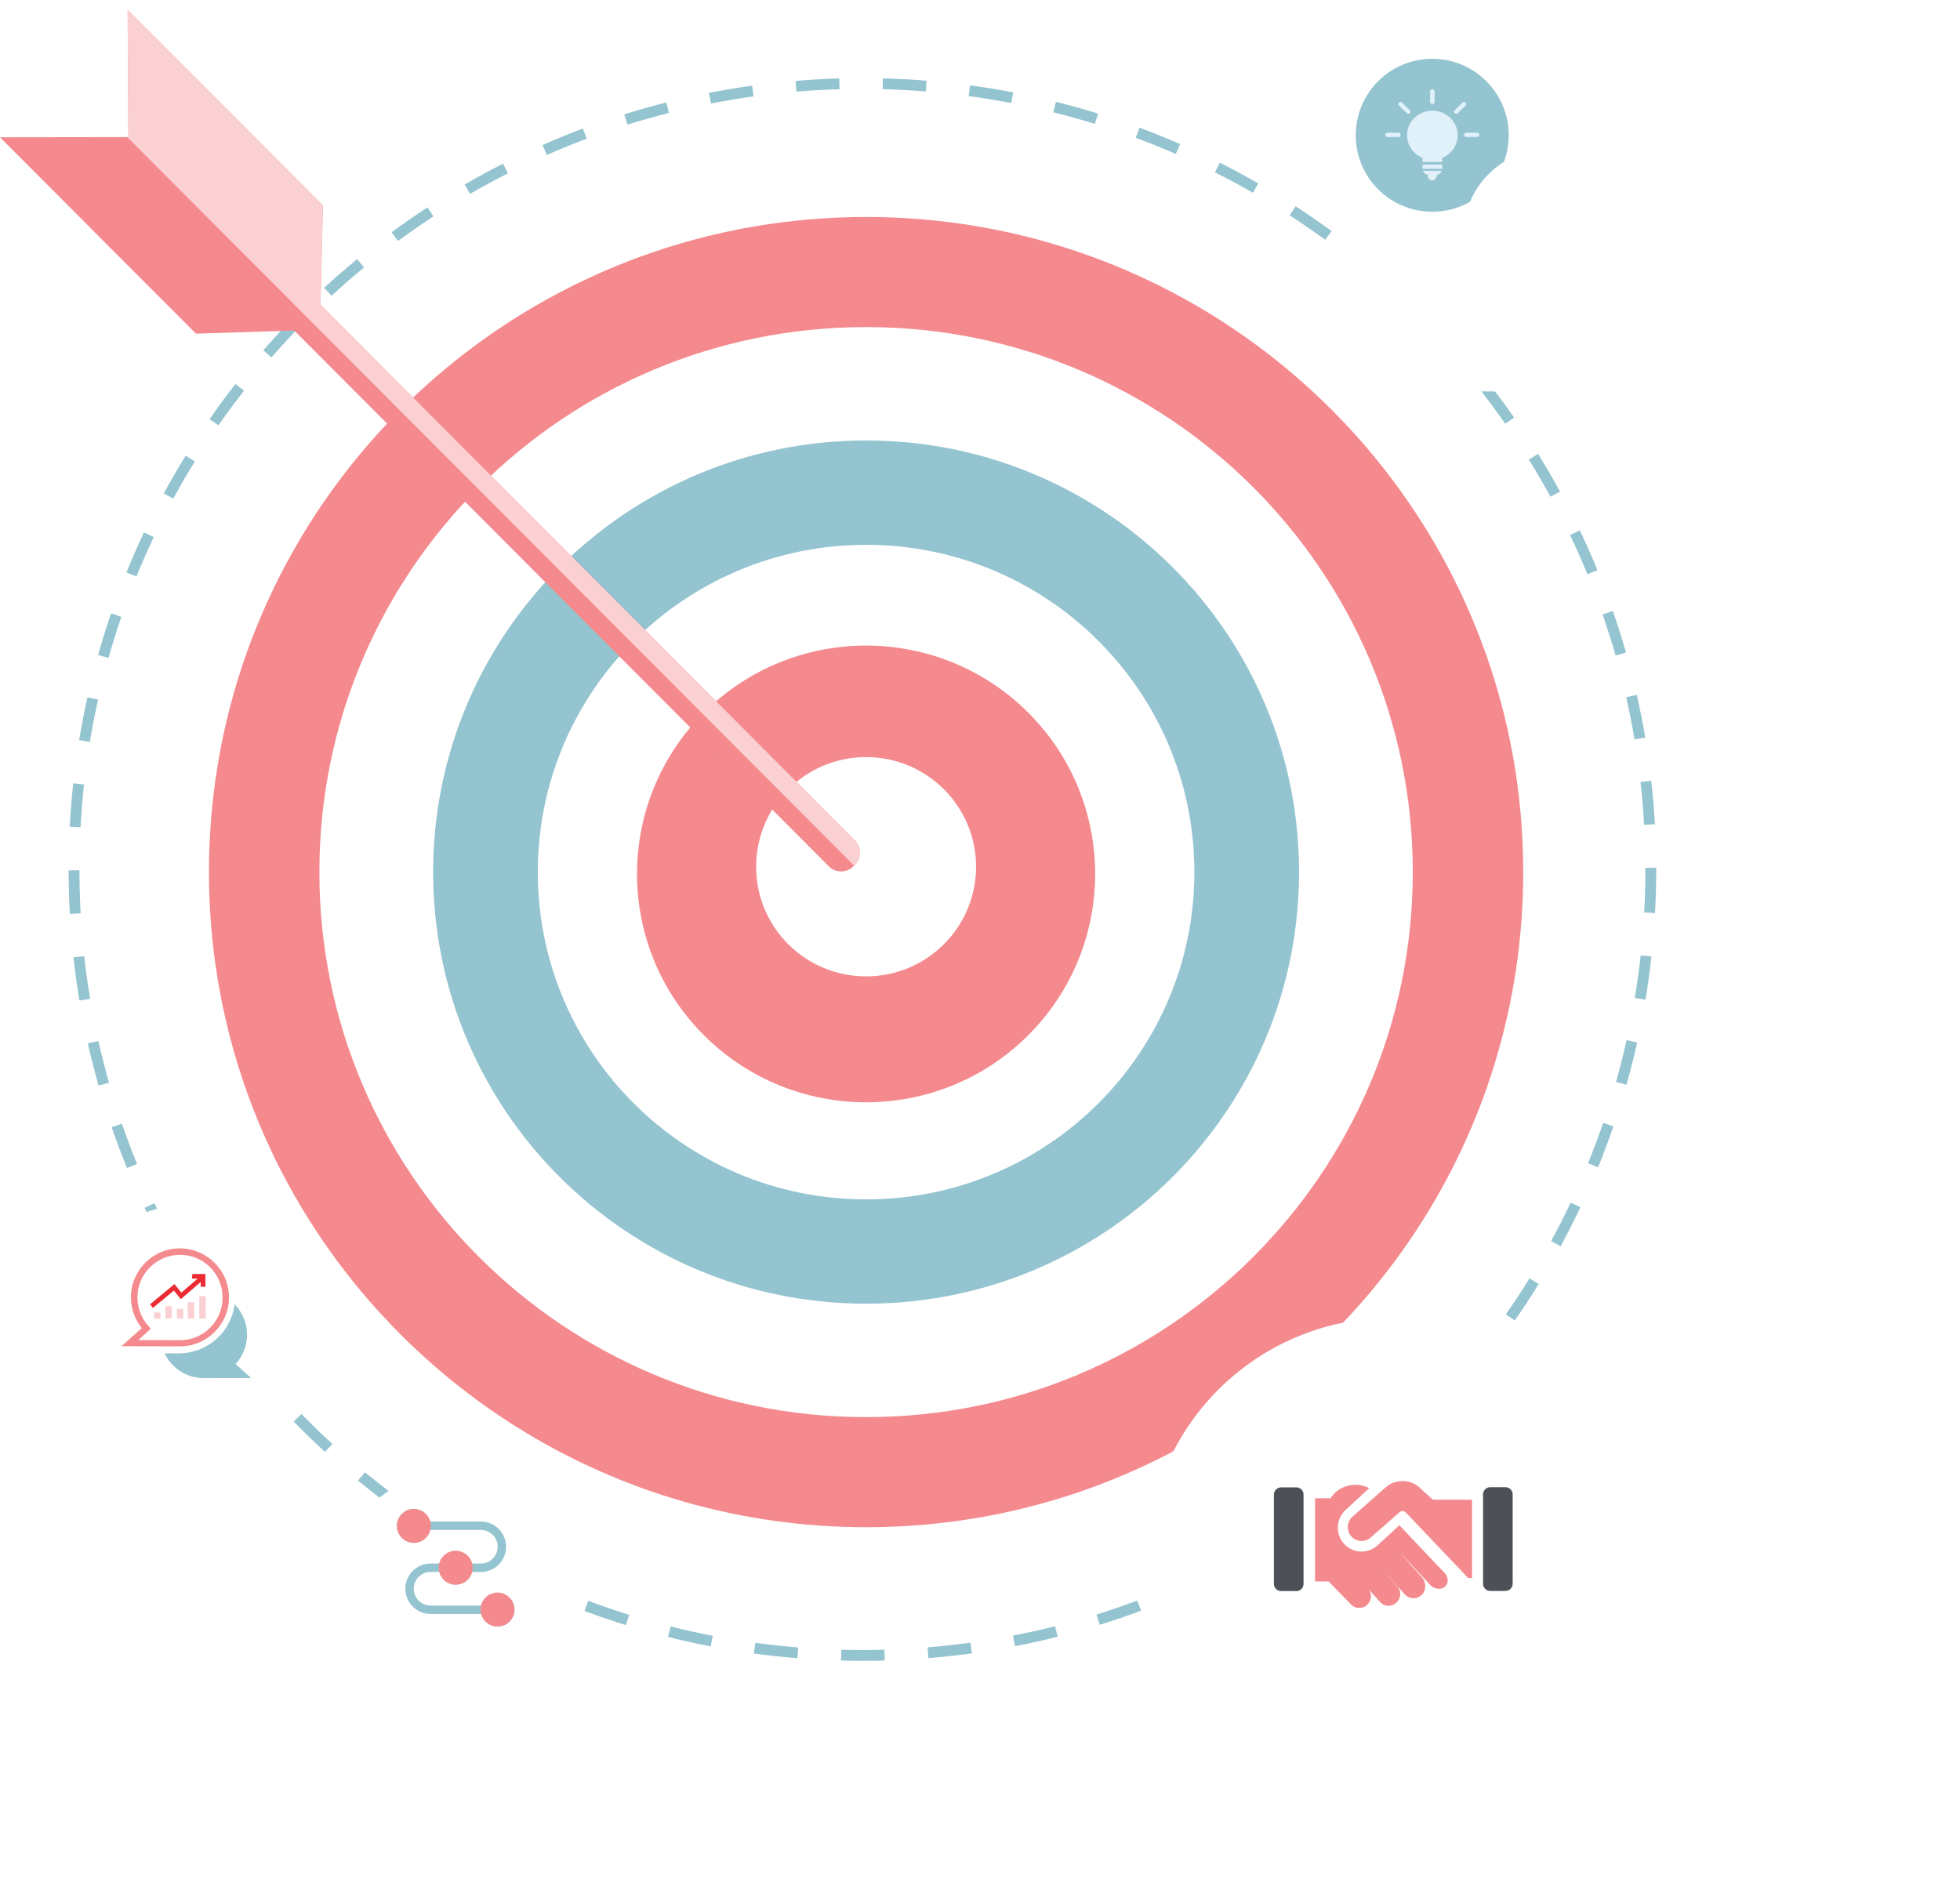<svg xmlns="http://www.w3.org/2000/svg" width="400" height="385" fill="none" viewBox="0 0 400 385">
    <path fill="#94C4D0" d="M176 339c-1.447 0-2.917-.02-4.365-.057l.059-2.205c2.927.077 5.893.075 8.805-.005l.061 2.205c-1.51.041-3.045.062-4.56.062zm-13.277-.535c-2.956-.239-5.941-.563-8.872-.962l.3-2.185c2.891.394 5.835.714 8.751.949l-.179 2.198zm26.748-.016l-.181-2.198c2.917-.239 5.86-.563 8.75-.959l.302 2.184c-2.93.402-5.914.73-8.871.973zm-44.425-2.394c-2.91-.562-5.843-1.212-8.713-1.933l.539-2.138c2.832.71 5.723 1.351 8.593 1.905l-.419 2.166zm62.099-.037l-.422-2.165c2.867-.556 5.757-1.201 8.59-1.915l.543 2.138c-2.873.723-5.803 1.376-8.711 1.942zm-79.404-4.307c-2.837-.882-5.684-1.853-8.462-2.89l.774-2.065c2.741 1.022 5.55 1.98 8.347 2.85l-.659 2.105zm96.703-.057l-.66-2.105c2.789-.871 5.589-1.831 8.325-2.854l.776 2.065c-2.774 1.038-5.613 2.011-8.441 2.894zm-113.45-6.185c-2.716-1.187-5.435-2.468-8.084-3.806l.999-1.967c2.612 1.32 5.296 2.582 7.973 3.753l-.888 2.02zm130.141-.056l-.89-2.019c2.67-1.17 5.344-2.431 7.946-3.747l1.001 1.967c-2.639 1.333-5.349 2.611-8.057 3.799zM95.052 317.42c-2.567-1.48-5.126-3.05-7.609-4.668l1.21-1.845c2.448 1.597 4.973 3.146 7.505 4.605l-1.106 1.908zm161.975-.045l-1.108-1.909c2.527-1.457 5.045-3.004 7.488-4.6l1.211 1.845c-2.476 1.617-5.03 3.186-7.591 4.664zm-176.921-9.701c-2.388-1.752-4.759-3.593-7.046-5.471l1.407-1.701c2.255 1.853 4.593 3.667 6.95 5.396l-1.311 1.776zm191.837-.037l-1.311-1.776c2.351-1.725 4.686-3.54 6.941-5.394l1.407 1.702c-2.286 1.88-4.654 3.72-7.037 5.468zm-205.614-11.28c-2.178-1.999-4.332-4.087-6.4-6.204l1.584-1.538c2.04 2.089 4.163 4.148 6.313 6.12l-1.497 1.622zm219.378-.032l-1.498-1.622c2.151-1.976 4.274-4.035 6.311-6.121l1.585 1.538c-2.065 2.114-4.217 4.202-6.398 6.205zM53.88 283.611c-1.948-2.226-3.86-4.535-5.679-6.862l1.744-1.356c1.795 2.295 3.68 4.572 5.601 6.767l-1.666 1.451zm244.274-.038l-1.667-1.45c1.921-2.198 3.807-4.477 5.604-6.775l1.744 1.356c-1.822 2.331-3.734 4.642-5.681 6.869zM42.908 269.59c-1.689-2.422-3.334-4.924-4.889-7.437l1.882-1.157c1.534 2.478 3.155 4.945 4.822 7.336l-1.815 1.258zm266.222-.056l-1.817-1.258c1.671-2.397 3.295-4.87 4.827-7.35l1.883 1.157c-1.553 2.514-3.2 5.021-4.893 7.451zM33.55 254.462c-1.412-2.593-2.771-5.259-4.035-7.924l1.997-.943c1.25 2.628 2.588 5.257 3.982 7.815l-1.944 1.052zm284.949-.09l-1.945-1.051c1.395-2.566 2.737-5.203 3.987-7.839l1.999.942c-1.267 2.672-2.628 5.346-4.041 7.948zM25.923 238.408c-1.118-2.735-2.174-5.538-3.139-8.332l2.091-.718c.952 2.756 1.993 5.52 3.095 8.217l-2.047.833zm300.213-.146l-2.049-.831c1.103-2.707 2.144-5.478 3.092-8.236l2.093.716c-.963 2.796-2.017 5.606-3.136 8.351zm-306.02-16.677c-.807-2.842-1.546-5.745-2.194-8.626l2.157-.482c.64 2.843 1.367 5.705 2.163 8.508l-2.127.6zm311.817-.169l-2.129-.598c.794-2.805 1.518-5.668 2.154-8.511l2.159.481c-.646 2.881-1.38 5.784-2.184 8.628zM16.211 204.224c-.486-2.909-.898-5.874-1.223-8.814l2.197-.242c.321 2.899.727 5.824 1.208 8.694l-2.182.362zm319.606-.172l-2.182-.36c.477-2.872.88-5.797 1.198-8.696l2.199.24c-.323 2.937-.732 5.904-1.215 8.816zM14.252 186.543c-.164-2.946-.248-5.939-.252-8.897l2.211-.003c.003 2.919.087 5.872.248 8.777l-2.207.123zm323.507-.176l-2.208-.119c.158-2.903.238-5.855.238-8.775v-.339l2.211-.004v.343c0 2.959-.081 5.952-.241 8.894zM16.44 168.869l-2.208-.117c.157-2.953.399-5.937.717-8.869l2.2.238c-.315 2.892-.553 5.836-.709 8.748zm319.091-.511c-.165-2.911-.413-5.853-.736-8.747l2.197-.244c.329 2.932.579 5.916.746 8.866l-2.207.125zM18.337 151.423l-2.182-.358c.48-2.916 1.05-5.856 1.692-8.737l2.16.478c-.635 2.843-1.196 5.743-1.67 8.617zm315.242-.504c-.483-2.875-1.054-5.772-1.696-8.612l2.158-.485c.651 2.879 1.229 5.817 1.72 8.732l-2.182.365zm-311.43-16.626l-2.128-.596c.8-2.843 1.693-5.702 2.651-8.499l2.093.713c-.947 2.759-1.826 5.578-2.616 8.382zm307.562-.491c-.799-2.802-1.688-5.619-2.642-8.373l2.09-.72c.967 2.792 1.868 5.648 2.679 8.489l-2.127.604zM27.848 117.673l-2.05-.828c1.113-2.74 2.32-5.487 3.586-8.166l2 .94c-1.248 2.643-2.438 5.352-3.536 8.054zm296.116-.458c-1.103-2.69-2.297-5.387-3.548-8.015l1.998-.947c1.268 2.664 2.48 5.398 3.598 8.127l-2.048.835zm-288.6-15.439l-1.945-1.05c1.41-2.6 2.912-5.196 4.467-7.715l1.884 1.155c-1.533 2.486-3.016 5.046-4.407 7.61zm281.061-.386c-1.395-2.554-2.881-5.105-4.417-7.581l1.881-1.16c1.557 2.512 3.064 5.098 4.478 7.687l-1.942 1.054zM44.588 86.81l-1.818-1.257c1.688-2.427 3.466-4.841 5.289-7.176l1.745 1.354c-1.796 2.304-3.55 4.685-5.216 7.08zm262.591-.333c-1.668-2.385-3.427-4.76-5.228-7.057l1.743-1.358c1.826 2.328 3.609 4.736 5.299 7.154l-1.814 1.261zM55.401 72.951l-1.67-1.447c1.946-2.228 3.978-4.433 6.043-6.552l1.587 1.537c-2.037 2.089-4.042 4.264-5.96 6.462zm240.941-.293c-1.924-2.193-3.932-4.363-5.973-6.448l1.583-1.54c2.068 2.115 4.106 4.313 6.055 6.537l-1.665 1.45zM67.665 60.359l-1.5-1.62c2.176-2.003 4.438-3.973 6.72-5.852l1.41 1.7c-2.252 1.854-4.483 3.797-6.63 5.772zm216.384-.261c-2.153-1.971-4.389-3.909-6.647-5.76l1.405-1.703c2.289 1.877 4.556 3.84 6.738 5.838l-1.496 1.625zM81.231 49.185l-1.314-1.774c2.384-1.754 4.846-3.463 7.32-5.082l1.214 1.843c-2.44 1.597-4.87 3.284-7.22 5.013zm189.215-.237c-2.356-1.724-4.794-3.407-7.243-5.001l1.209-1.847c2.484 1.616 4.954 3.322 7.342 5.07l-1.308 1.778zM95.933 39.565l-1.11-1.907c2.56-1.481 5.194-2.91 7.831-4.247l1.002 1.965c-2.599 1.32-5.198 2.73-7.723 4.19zm159.761-.215c-2.536-1.457-5.145-2.863-7.755-4.177l.997-1.968c2.645 1.333 5.291 2.757 7.862 4.235l-1.104 1.91zm-144.096-7.728l-.892-2.018c2.704-1.189 5.479-2.318 8.248-3.356l.779 2.064c-2.732 1.023-5.469 2.136-8.135 3.31zm128.363-.193c-2.681-1.169-5.431-2.279-8.174-3.298l.772-2.066c2.782 1.034 5.571 2.158 8.289 3.344l-.887 2.02zm-111.907-5.98l-.663-2.104c2.827-.885 5.716-1.703 8.586-2.43l.544 2.137c-2.83.716-5.679 1.523-8.467 2.397zm95.384-.158c-2.791-.864-5.643-1.66-8.477-2.37l.538-2.139c2.873.718 5.765 1.526 8.594 2.402l-.655 2.107zm-78.328-4.164l-.425-2.165c2.906-.568 5.868-1.061 8.803-1.468l.305 2.185c-2.896.401-5.816.888-8.683 1.448zm61.256-.102c-2.869-.55-5.792-1.027-8.687-1.419l.297-2.186c2.935.397 5.898.881 8.807 1.439l-.417 2.166zm-43.825-2.316l-.184-2.198c2.949-.245 5.948-.413 8.911-.498l.064 2.205c-2.925.085-5.883.25-8.791.49zm26.387-.043c-2.906-.232-5.862-.387-8.791-.461l.056-2.205c2.967.076 5.966.232 8.911.467l-.176 2.2z"/>
    <path fill="#F48A8E" d="M310.862 178.007c0 .576-.004 1.153-.009 1.727-.024 1.725-.077 3.444-.165 5.152-2.751 54.13-37.786 99.766-86.287 118.152-.511.194-1.023.385-1.536.572-1.541.563-3.095 1.097-4.662 1.605-.522.168-1.046.336-1.571.498-3.148.976-6.348 1.839-9.592 2.586-1.081.25-2.168.485-3.259.708-2.727.559-5.487 1.03-8.273 1.42-.557.078-1.114.151-1.674.224-1.12.141-2.242.27-3.369.384-.563.057-1.128.111-1.694.162-1.131.101-2.265.186-3.405.259-2.847.179-5.718.27-8.612.27s-5.767-.091-8.613-.27c-1.139-.072-2.275-.158-3.406-.259-.564-.051-1.129-.104-1.693-.162-1.128-.114-2.25-.243-3.369-.384-.561-.071-1.119-.146-1.676-.224-2.785-.389-5.545-.861-8.272-1.42-1.093-.223-2.178-.458-3.26-.708-3.243-.747-6.443-1.61-9.594-2.586-.524-.164-1.047-.33-1.569-.498-1.567-.508-3.12-1.042-4.662-1.605-.512-.187-1.023-.378-1.534-.572-48.503-18.385-83.536-64.021-86.289-118.152-.072-1.421-.121-2.849-.15-4.283-.005-.289-.008-.58-.012-.871l-.008-.631c-.003-.365-.004-.732-.004-1.095 0-1.589.027-3.171.083-4.747.018-.495.038-.99.06-1.485l.031-.65c.057-1.14.13-2.275.216-3.407.044-.566.09-1.131.14-1.695.102-1.127.215-2.252.343-3.371.129-1.12.271-2.235.427-3.348.233-1.665.498-3.322.794-4.967 2.61-14.571 7.59-28.323 14.524-40.848.228-.417.461-.831.697-1.244 2.74-4.831 5.775-9.474 9.079-13.905.186-.251.373-.5.56-.749 3.121-4.128 6.476-8.07 10.045-11.806l.07-.074c4.802-5.016 9.99-9.66 15.515-13.884 2.558-1.955 5.187-3.822 7.887-5.592 2.698-1.77 5.464-3.447 8.293-5.024.942-.527 1.893-1.04 2.85-1.543.955-.505 1.921-.997 2.891-1.478.642-.318 1.287-.629 1.934-.935 1.16-.552 2.33-1.089 3.509-1.608.303-.134.607-.266.91-.398.847-.366 1.699-.726 2.556-1.075 1.011-.411 2.026-.81 3.047-1.197.511-.195 1.021-.385 1.535-.572.647-.236 1.294-.465 1.945-.69.902-.313 1.808-.62 2.717-.915.523-.168 1.046-.336 1.569-.498 1.05-.325 2.106-.638 3.166-.938 2.653-.75 5.339-1.423 8.054-2.012 1.087-.236 2.178-.46 3.274-.669 1.096-.21 2.196-.405 3.302-.588 1.657-.275 3.325-.517 5.005-.73 1.118-.142 2.242-.27 3.369-.385.563-.056 1.128-.109 1.694-.159 1.131-.1 2.267-.187 3.406-.259 2.847-.18 5.719-.272 8.612-.272 2.894 0 5.766.092 8.613.272 1.139.072 2.274.16 3.405.259.566.05 1.13.102 1.693.16 1.128.115 2.25.243 3.369.384 1.678.213 3.347.455 5.004.73 1.106.182 2.207.378 3.304.588 1.096.21 2.187.433 3.273.669 2.717.59 5.402 1.262 8.054 2.012 1.061.3 2.118.613 3.165.938.526.164 1.049.33 1.571.498.909.295 1.816.602 2.718.915.65.225 1.298.454 1.944.69.513.187 1.025.377 1.536.572 1.021.386 2.036.786 3.044 1.197.859.35 1.711.709 2.558 1.075.304.132.608.263.91.398 1.178.52 2.348 1.056 3.51 1.608.647.306 1.292.62 1.933.935.97.48 1.934.973 2.891 1.478.957.503 1.907 1.016 2.85 1.543 2.83 1.577 5.596 3.252 8.294 5.024 2.698 1.77 5.329 3.638 7.886 5.592 5.527 4.224 10.714 8.868 15.514 13.884l.071.074c3.57 3.736 6.923 7.68 10.045 11.806.187.25.375.498.562.749 3.302 4.431 6.334 9.074 9.078 13.905.233.413.466.827.697 1.244 6.933 12.527 11.913 26.278 14.523 40.848.294 1.645.561 3.302.795 4.969.156 1.111.297 2.226.426 3.346.129 1.119.243 2.243.343 3.371.051.564.097 1.129.14 1.695.087 1.132.158 2.268.216 3.407.118 2.281.175 4.575.175 6.883z"/>
    <path fill="#fff" d="M176.752 289.254c61.62 0 111.572-49.806 111.572-111.246S238.372 66.762 176.752 66.762c-61.62 0-111.572 49.806-111.572 111.246s49.952 111.246 111.572 111.246z"/>
    <path fill="#94C4D0" d="M176.754 266.104c48.798 0 88.357-39.443 88.357-88.099 0-48.655-39.559-88.099-88.357-88.099-48.799 0-88.357 39.444-88.357 88.099 0 48.656 39.558 88.099 88.357 88.099z"/>
    <path fill="#fff" d="M176.754 244.811c37.001 0 66.997-29.908 66.997-66.802 0-36.894-29.996-66.802-66.997-66.802-37.002 0-66.998 29.908-66.998 66.802 0 36.894 29.996 66.802 66.998 66.802z"/>
    <path fill="#F48A8E" d="M209.809 211.343c18.257-18.203 18.257-47.717 0-65.92-18.257-18.204-47.857-18.204-66.114 0-18.256 18.203-18.256 47.717 0 65.92 18.257 18.203 47.857 18.203 66.114 0z"/>
    <path fill="#fff" d="M176.753 199.293c12.396 0 22.444-10.02 22.444-22.379 0-12.36-10.048-22.379-22.444-22.379-12.396 0-22.444 10.019-22.444 22.379 0 12.359 10.048 22.379 22.444 22.379z"/>
    <path fill="#F48A8E" d="M0 28.02l26.203-.036L26.047 2l39.851 39.947-.498 20.248 109.055 109.318c1.381 1.385 1.381 3.65 0 5.033l-.286.286c-1.381 1.384-3.64 1.384-5.02 0L60.04 67.46l-20.053.644L0 28.02z"/>
    <path fill="#FBD0D2" d="M26.203 27.985l-.156-25.982L65.898 41.95 65.4 62.197l109.055 109.319c1.381 1.384 1.381 3.649 0 5.032l-.143.143L25.965 27.985h.238z"/>
    <circle cx="292.293" cy="27.61" r="15.61" fill="#94C4D0"/>
    <path fill="#E1F1F9" d="M292.318 32.612c2.854 0 5.168-2.243 5.168-5.01 0-2.769-2.314-5.012-5.168-5.012s-5.168 2.243-5.168 5.011c0 2.768 2.314 5.011 5.168 5.011zM290.371 34.867c.168.443.553.77 1.034.863v.233c0 .466.408.862.889.862.481 0 .889-.396.889-.862v-.233c.481-.07.89-.42 1.034-.863h-3.846zM294.313 33.59h-4.014v.862h4.014v-.862z"/>
    <path fill="#E1F1F9" d="M294.313 32.195h-4.014v.863h4.014v-.863zM283.162 27.086c-.241 0-.457.186-.457.443 0 .256.192.443.457.443h2.235c.241 0 .457-.187.457-.443 0-.233-.192-.443-.457-.443h-2.235zM285.829 20.813c-.12 0-.216.046-.312.14-.168.163-.168.442 0 .605l1.586 1.539c.168.163.457.163.625 0 .168-.164.168-.443 0-.606l-1.586-1.539c-.072-.093-.193-.14-.313-.14zM292.32 18.207c-.24 0-.457.186-.457.443v2.168c0 .233.193.442.457.442.24 0 .457-.186.457-.443V18.65c-.024-.256-.217-.443-.457-.443zM298.785 20.813c-.12 0-.216.046-.313.14l-1.586 1.538c-.168.163-.168.442 0 .606.168.163.457.163.625 0l1.586-1.539c.169-.163.169-.442 0-.606-.096-.093-.192-.14-.312-.14zM299.24 27.086c-.24 0-.457.186-.457.443 0 .233.192.443.457.443h2.211c.241 0 .457-.187.457-.443 0-.257-.192-.443-.457-.443h-2.211z"/>
    <g filter="url(#filter0_d)">
        <path fill="#fff" fill-rule="evenodd" d="M363.004 33.563c0 .293-.011.585-.022.875h.022c11.38 0 20.605 9.304 20.605 20.781 0 11.477-9.225 20.782-20.605 20.782-.711 0-1.413-.037-2.105-.108h-69.345c-.631.07-1.272.108-1.922.108C279.894 76 272 68.039 272 58.217s7.894-17.783 17.632-17.783c3.289 0 6.365.91 8.999 2.49.629-9.245 8.259-16.55 17.586-16.55 2.273 0 4.444.44 6.44 1.23 2.54-8.573 10.416-14.823 19.741-14.823 11.381 0 20.606 9.305 20.606 20.782" clip-rule="evenodd"/>
    </g>
    <g filter="url(#filter1_d)">
        <circle cx="38" cy="268" r="24" fill="#fff"/>
    </g>
    <path fill="#FBD0D2" d="M39.618 265.793h-1.303v3.366h1.303v-3.366zM37.42 267.152h-1.303v2.009h1.303v-2.009z"/>
    <path fill="#EB2A31" d="M40.974 262.645h.95v-2.606h-2.66l-.108.95h1.194l-.081.055-3.258 2.796-1.412-1.738-4.968 4.127.57.733 4.29-3.529 1.411 1.737 4.072-3.502v.977z"/>
    <path fill="#FBD0D2" d="M41.98 264.547h-1.302v4.615h1.303v-4.615zM32.748 267.891h-1.303v1.276h1.303v-1.276zM35.057 266.609h-1.303v2.525h1.303v-2.525z"/>
    <path fill="#94C4D0" d="M48.087 278.416c1.439-1.574 2.335-3.692 2.335-6 0-2.416-.977-4.588-2.552-6.189-.679 5.674-5.566 10.044-11.457 10.017H33.59c1.412 2.987 4.48 5.05 8.009 5.05l9.637-.027-3.149-2.851z"/>
    <path fill="#F48A8E" d="M43.799 257.76c-1.873-1.873-4.371-2.932-7.059-2.959-5.538 0-10.018 4.479-10.018 9.99 0 2.254.76 4.453 2.118 6.19l.082.109-4.127 3.692 11.945.027c5.511 0 9.99-4.479 9.99-9.99 0-2.661-1.03-5.159-2.931-7.059zm-7.059 15.8l-8.524-.027 2.579-2.335-.462-.488c-1.466-1.602-2.28-3.72-2.28-5.919 0-4.778 3.91-8.66 8.687-8.66 2.362 0 4.534.923 6.163 2.552 1.629 1.656 2.525 3.855 2.525 6.163 0 4.805-3.883 8.714-8.688 8.714z"/>
    <g filter="url(#filter2_d)">
        <circle cx="93" cy="320" r="24" fill="#fff"/>
    </g>
    <path fill="#94C4D0" d="M104.996 328.568c.001.833-.302 1.639-.852 2.265-.55.626-1.31 1.03-2.137 1.135-.826.106-1.663-.095-2.353-.563-.69-.469-1.184-1.173-1.391-1.98h-10.4c-1.362 0-2.67-.542-3.633-1.506-.964-.965-1.506-2.273-1.506-3.636 0-1.364.542-2.672 1.506-3.636.963-.964 2.27-1.506 3.634-1.506h1.833c.187-.735.614-1.387 1.213-1.853.598-.465 1.335-.718 2.093-.718.759 0 1.496.253 2.094.718.599.466 1.026 1.118 1.213 1.853h1.833c.909 0 1.78-.361 2.423-1.004.642-.643 1.003-1.515 1.003-2.424s-.361-1.781-1.003-2.424c-.643-.643-1.514-1.004-2.423-1.004h-10.4c-.208.808-.703 1.512-1.394 1.98-.69.468-1.527.669-2.354.564-.828-.106-1.588-.509-2.14-1.135-.55-.626-.855-1.432-.855-2.266 0-.834.304-1.64.855-2.266.552-.626 1.312-1.03 2.14-1.135.827-.105 1.664.096 2.354.564.69.468 1.186 1.172 1.395 1.98h10.399c1.363 0 2.67.542 3.634 1.506s1.506 2.272 1.506 3.636c0 1.364-.542 2.671-1.506 3.636-.964.964-2.27 1.506-3.634 1.506H96.31c-.187.735-.614 1.387-1.213 1.852-.598.466-1.335.719-2.094.719-.758 0-1.495-.253-2.093-.719-.6-.465-1.026-1.117-1.213-1.852h-1.833c-.909 0-1.78.361-2.423 1.004-.642.643-1.004 1.515-1.004 2.424s.362 1.781 1.004 2.424c.643.643 1.514 1.004 2.423 1.004h10.399c.207-.808.702-1.512 1.391-1.98.69-.469 1.527-.669 2.353-.564.827.105 1.587.509 2.137 1.135s.853 1.432.852 2.266z"/>
    <circle cx="92.997" cy="320.001" r="3.466" fill="#F48A8E"/>
    <circle cx="101.531" cy="328.532" r="3.466" fill="#F48A8E"/>
    <circle cx="84.466" cy="311.466" r="3.466" fill="#F48A8E"/>
    <g filter="url(#filter3_d)">
        <path fill="#fff" d="M284 365c27.614 0 50-22.386 50-50s-22.386-50-50-50-50 22.386-50 50 22.386 50 50 50z"/>
    </g>
    <path fill="#4D5157" d="M264.573 324.762h-3.131c-.805 0-1.458-.657-1.458-1.469v-18.23c0-.811.653-1.469 1.458-1.469h3.131c.805 0 1.457.658 1.457 1.469v18.23c0 .812-.652 1.469-1.457 1.469zM304.12 324.731h3.13c.805 0 1.458-.658 1.458-1.469v-18.23c0-.812-.653-1.47-1.458-1.47h-3.13c-.805 0-1.458.658-1.458 1.47v18.23c0 .811.653 1.469 1.458 1.469z"/>
    <path fill="#F48A8E" d="M292.444 306.114l-2.254-2.011c-1.86-2.179-5.248-2.418-7.392-.522l-6.79 6.001c-1.157 1.023-1.265 2.883-.228 4.034 1.02 1.13 2.784 1.238 3.935.238l5.916-5.2c.371-.326.928-.301 1.268.058l12.721 13.383h.795v-15.981h-7.971z"/>
    <path fill="#F48A8E" d="M295.018 321.28l-9.427-9.949-4.46 4.085c-1.975 1.821-5.042 1.68-6.844-.315-1.799-1.989-1.659-5.071.311-6.887l4.841-4.461c-2.715-1.43-6.155-.607-7.903 2.061h-3.151v16.979h2.764l4.481 4.617c.739.826 1.943 1.033 2.912.501 1.288-.708 1.628-2.39.772-3.545l2.338 2.633c.653.735 1.699.968 2.599.578l.058-.025c1.488-.646 1.915-2.559.848-3.777-1.554-1.775-2.984-3.467-2.984-3.467l4.491 5.103c.735.829 1.934 1.05 2.913.537l.059-.031c1.472-.772 1.606-2.835.489-4.058-2.142-2.349-4.466-5.064-4.466-5.064s4.098 4.435 6.239 6.74c.671.721 1.713.952 2.622.581l.062-.026c1.213-.761.963-1.965.436-2.81z"/>
    <defs>
        <filter id="filter0_d" width="143.61" height="95.219" x="256" y=".781" color-interpolation-filters="sRGB" filterUnits="userSpaceOnUse">
            <feFlood flood-opacity="0" result="BackgroundImageFix"/>
            <feColorMatrix in="SourceAlpha" values="0 0 0 0 0 0 0 0 0 0 0 0 0 0 0 0 0 0 127 0"/>
            <feOffset dy="4"/>
            <feGaussianBlur stdDeviation="8"/>
            <feColorMatrix values="0 0 0 0 0 0 0 0 0 0 0 0 0 0 0 0 0 0 0.14 0"/>
            <feBlend in2="BackgroundImageFix" result="effect1_dropShadow"/>
            <feBlend in="SourceGraphic" in2="effect1_dropShadow" result="shape"/>
        </filter>
        <filter id="filter1_d" width="62" height="62" x="7" y="239" color-interpolation-filters="sRGB" filterUnits="userSpaceOnUse">
            <feFlood flood-opacity="0" result="BackgroundImageFix"/>
            <feColorMatrix in="SourceAlpha" values="0 0 0 0 0 0 0 0 0 0 0 0 0 0 0 0 0 0 127 0"/>
            <feOffset dy="2"/>
            <feGaussianBlur stdDeviation="3.5"/>
            <feColorMatrix values="0 0 0 0 0 0 0 0 0 0 0 0 0 0 0 0 0 0 0.14 0"/>
            <feBlend in2="BackgroundImageFix" result="effect1_dropShadow"/>
            <feBlend in="SourceGraphic" in2="effect1_dropShadow" result="shape"/>
        </filter>
        <filter id="filter2_d" width="80" height="80" x="53" y="284" color-interpolation-filters="sRGB" filterUnits="userSpaceOnUse">
            <feFlood flood-opacity="0" result="BackgroundImageFix"/>
            <feColorMatrix in="SourceAlpha" values="0 0 0 0 0 0 0 0 0 0 0 0 0 0 0 0 0 0 127 0"/>
            <feOffset dy="4"/>
            <feGaussianBlur stdDeviation="8"/>
            <feColorMatrix values="0 0 0 0 0 0 0 0 0 0 0 0 0 0 0 0 0 0 0.14 0"/>
            <feBlend in2="BackgroundImageFix" result="effect1_dropShadow"/>
            <feBlend in="SourceGraphic" in2="effect1_dropShadow" result="shape"/>
        </filter>
        <filter id="filter3_d" width="132" height="132" x="218" y="253" color-interpolation-filters="sRGB" filterUnits="userSpaceOnUse">
            <feFlood flood-opacity="0" result="BackgroundImageFix"/>
            <feColorMatrix in="SourceAlpha" values="0 0 0 0 0 0 0 0 0 0 0 0 0 0 0 0 0 0 127 0"/>
            <feOffset dy="4"/>
            <feGaussianBlur stdDeviation="8"/>
            <feColorMatrix values="0 0 0 0 0 0 0 0 0 0 0 0 0 0 0 0 0 0 0.14 0"/>
            <feBlend in2="BackgroundImageFix" result="effect1_dropShadow"/>
            <feBlend in="SourceGraphic" in2="effect1_dropShadow" result="shape"/>
        </filter>
    </defs>
</svg>
